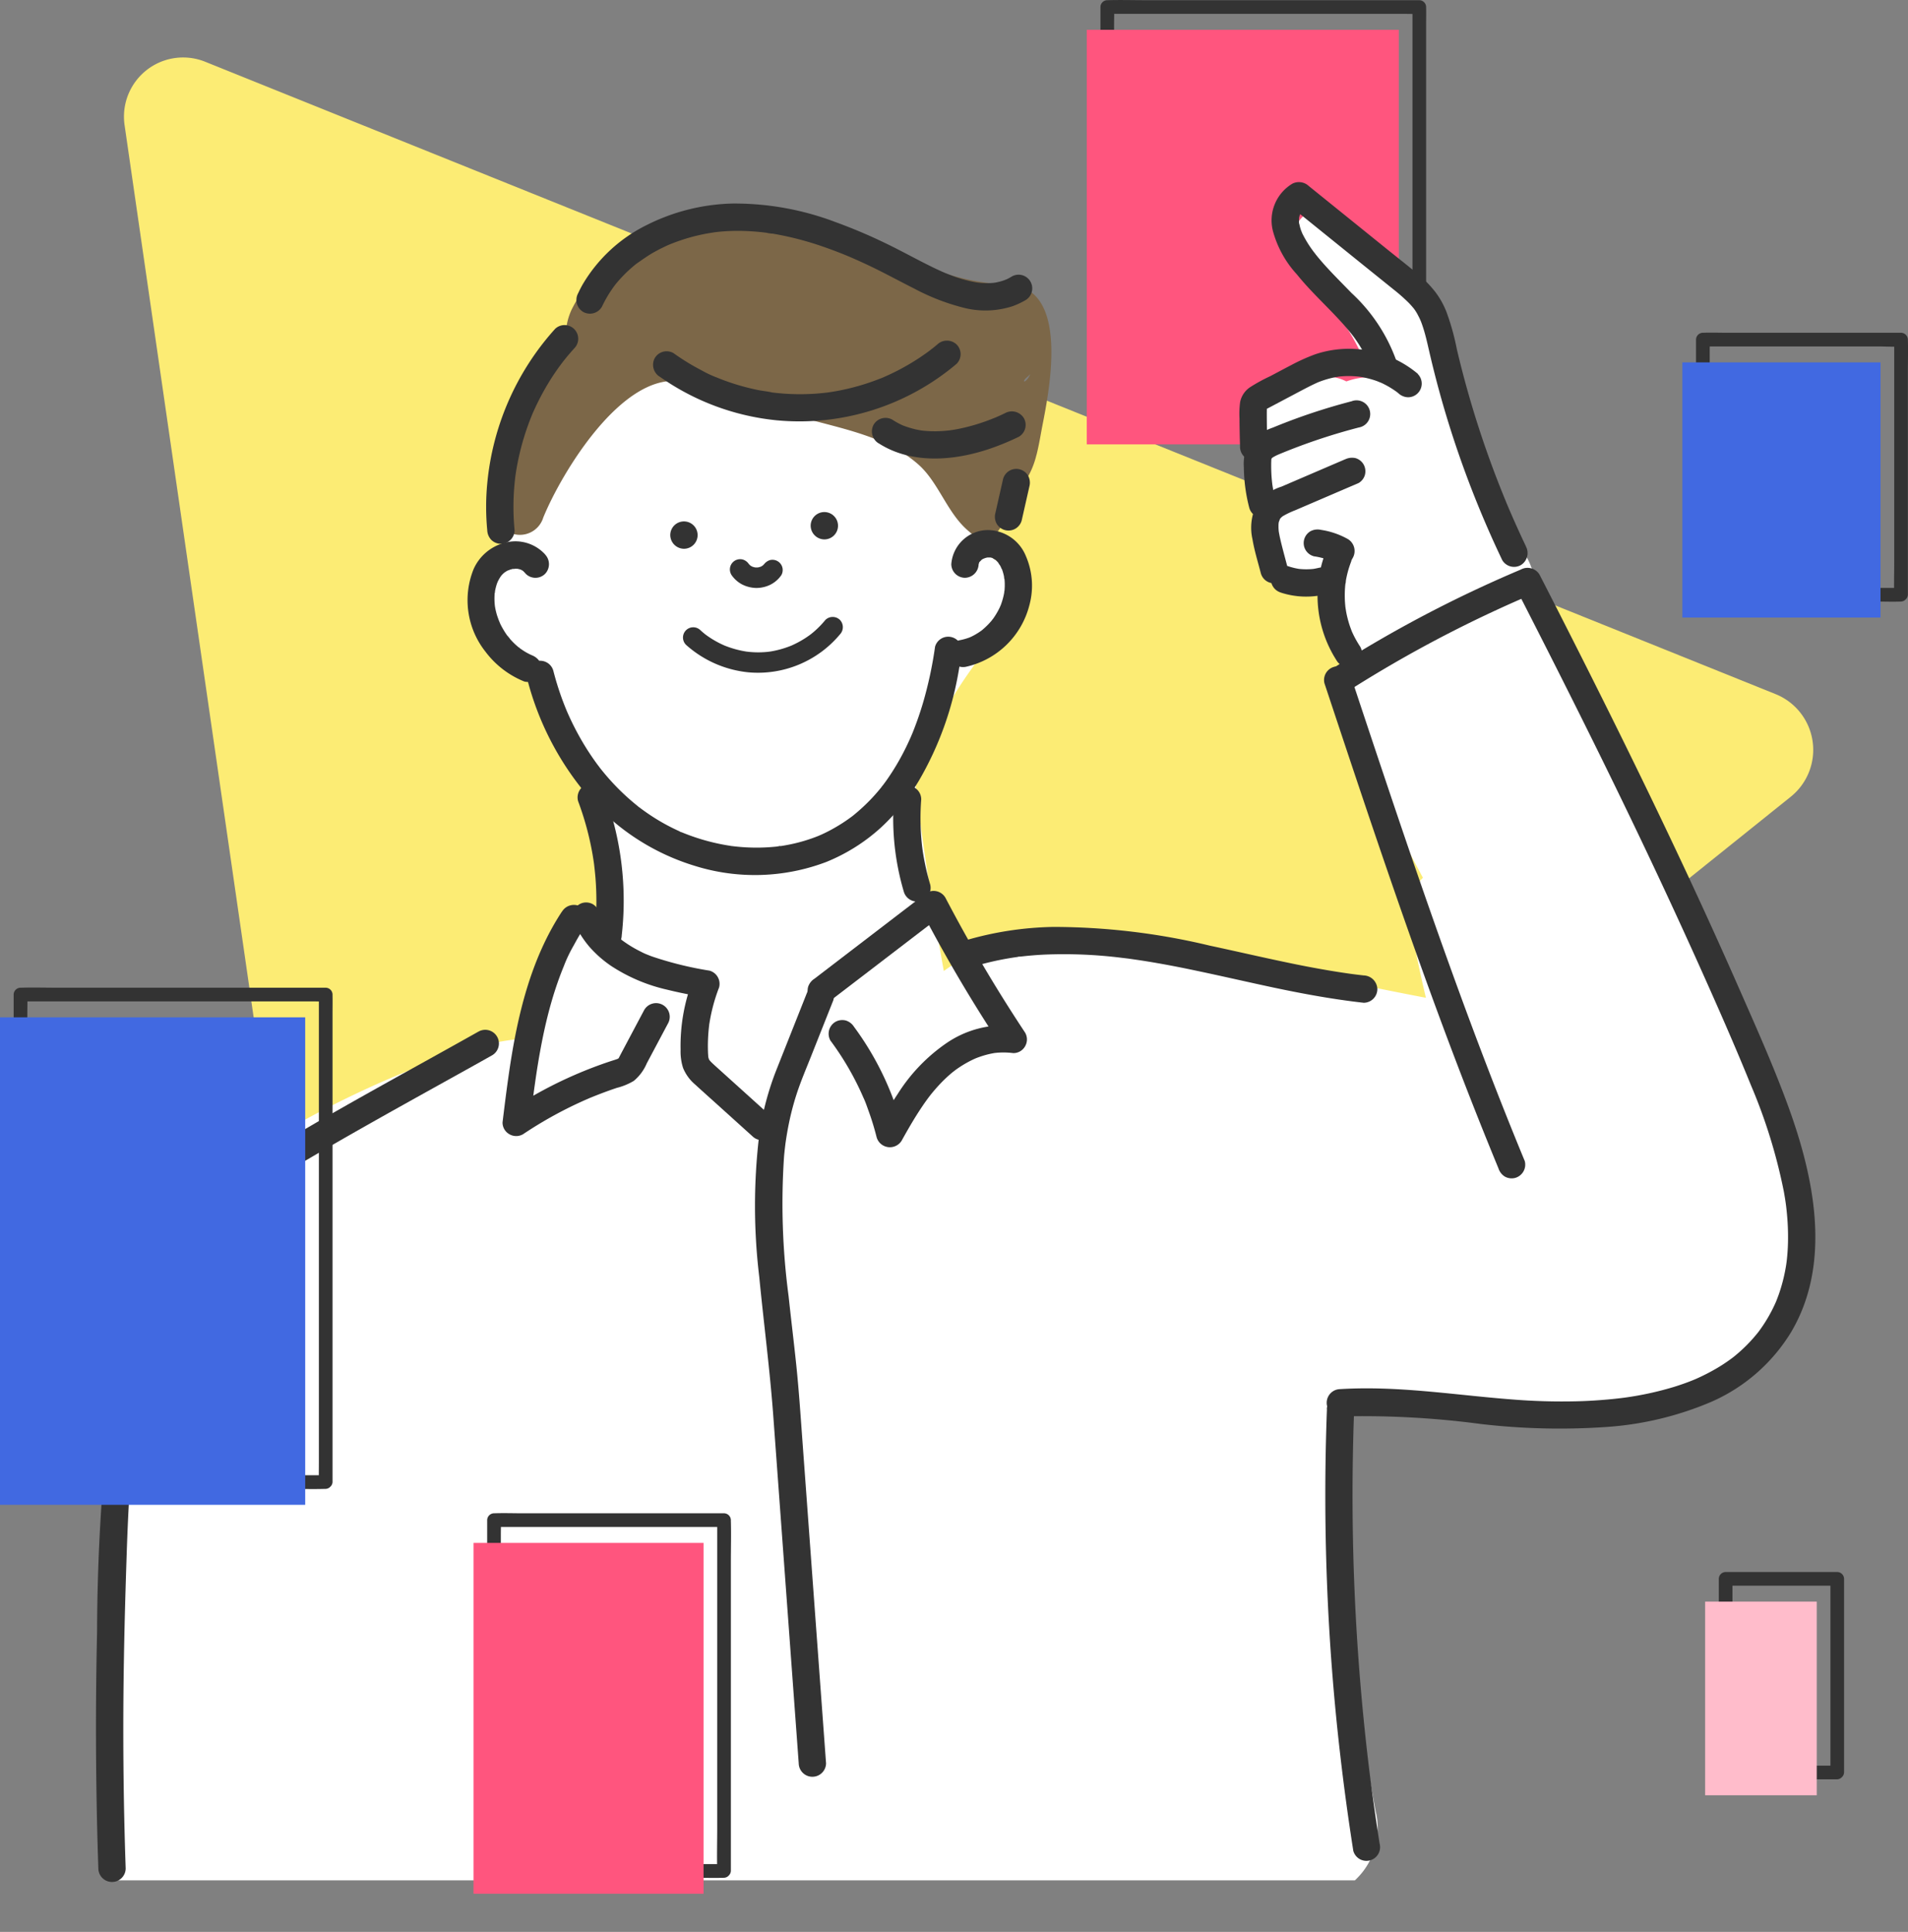 <svg xmlns="http://www.w3.org/2000/svg" xmlns:xlink="http://www.w3.org/1999/xlink" width="200" height="202.469" viewBox="0 0 200 202.469"><rect x="0" y="0" width="200" height="202.469" fill="#808080" stroke="none"/><defs><style>.a{fill:#fcec74;}.b{fill:none;}.c{clip-path:url(#a);}.d{clip-path:url(#b);}.e{fill:#333;}.f{fill:#ff557e;}.g{fill:#fff;}.h{fill:#7c6748;}.i{fill:#4169e1;}.j{fill:#ffbccb;}</style><clipPath id="a"><rect class="a" width="177.062" height="190.367"/></clipPath><clipPath id="b"><rect class="b" width="200" height="202.469"/></clipPath></defs><g transform="translate(-1450 -1234)"><g transform="translate(1463 1240)"><g class="c"><path class="a" d="M.068,7.178,25.8,185.01a6.153,6.153,0,0,0,9.937,4L174.719,77.494a6.3,6.3,0,0,0-1.553-10.729L8.452.45A6.2,6.2,0,0,0,.068,7.178" transform="translate(0 0)"/></g></g><g transform="translate(1441.347 1234)"><g class="d" transform="translate(8.653)"><path class="e" d="M327.306,43.469H295.932c-.423,0-.855-.027-1.277,0-.019,0-.038,0-.057,0l.716.716V2.5c0-.561.027-1.13,0-1.691,0-.024,0-.048,0-.072l-.716.716h31.374c.423,0,.855.027,1.277,0,.019,0,.038,0,.057,0L326.59.733V42.422c0,.563-.014,1.128,0,1.691,0,.025,0,.049,0,.073a.717.717,0,0,0,1.432,0V2.5c0-.563.014-1.128,0-1.691,0-.024,0-.048,0-.072a.727.727,0,0,0-.716-.717h-28.69c-1.318,0-2.643-.04-3.961,0H294.6a.727.727,0,0,0-.716.717V42.422c0,.563-.013,1.128,0,1.691,0,.025,0,.049,0,.073a.726.726,0,0,0,.716.716h28.69c1.318,0,2.644.04,3.961,0h.057a.717.717,0,0,0,0-1.432" transform="translate(-178.533 0)"/><rect class="f" width="32.709" height="43.452" transform="translate(113.916 3.121)"/><path class="g" d="M223.06,153.648a27.348,27.348,0,0,0-.774-9.371,51.354,51.354,0,0,0-6.218-13.576,4.769,4.769,0,0,0-1.21-1.332q-.762-1.618-1.59-3.2a4.041,4.041,0,0,0-1.039-1.249q-3.608-7.7-7.035-15.485-1.122-2.55-2.224-5.11-.551-1.279-1.1-2.562l-.545-1.282-.128-.3-.113-.27q-2.249-5.353-4.415-10.739a5.558,5.558,0,0,0-3.688-3.446q-.677-2.425-1.335-4.857a4.658,4.658,0,0,0-1.237-2.079l-.62-1.932a24.792,24.792,0,0,0,.116-4.5c-.042-.085-.083-.172-.119-.26l-4.905-11.774a1.828,1.828,0,0,1-.108-.375,3.508,3.508,0,0,1-1.476-.7c-3.133-2.5-6.354-4.885-9.38-7.514a4.472,4.472,0,0,0-1.933,1.812c-1.329,2.515-.422,4.917,1.713,6.533-1-.755.259.236.436.393q.541.479,1.048.993t.981,1.06c.14.162.277.327.413.493.475.676.936,1.354,1.35,2.069q.362.626.685,1.274c.11.22.871,1.636.263.507a11.553,11.553,0,0,1,.855,2.49,7.555,7.555,0,0,0-2.4.448,4.525,4.525,0,0,0-4.257.064c-.117-.015-.233-.034-.35-.046a1.936,1.936,0,0,0-.2.006,10.444,10.444,0,0,0-1.4.2,4.646,4.646,0,0,0-.632.262c-.212.088-.422.177-.632.267a2.045,2.045,0,0,0-.542.405,3.607,3.607,0,0,0-1.23,1.34l-.481,1.141a1.083,1.083,0,0,0-.039.16q-.086.635-.171,1.269a1.244,1.244,0,0,0-.016.164,8.858,8.858,0,0,0,.177,1.434,5.611,5.611,0,0,0,1.354,2.591c-.658,3.815-.634,7.729,1.044,11.184a2.919,2.919,0,0,1,.973.064,7.838,7.838,0,0,1,4.763,3.437A35.5,35.5,0,0,1,177.8,98.1a2.8,2.8,0,0,1-.985,3.756,2.448,2.448,0,0,1-.4.185,149.977,149.977,0,0,0,8.937,19.782,5.1,5.1,0,0,0-1.324,4.7q.709,3.969,1.637,7.882-6.026-1.148-12.017-2.472c-4.2-.932-8.381-1.966-12.565-2.981-4.278-1.037-8.746-1.972-13.171-1.74a22.987,22.987,0,0,0-12.782,4.387q-.8-4.456-1.5-8.929-.286-1.854-.554-3.71-.134-.928-.263-1.857-.075-.539-.148-1.078c-.008-.063-.018-.134-.028-.208q-.284-2.166-.543-4.334.187-.366.352-.743c.5-1.15.925-2.32,1.372-3.49.049-.13.1-.259.152-.387l.087-.2c.243-.5.476-1.007.734-1.5a44.973,44.973,0,0,1,3.078-4.992c.563-.805,1.145-1.6,1.737-2.382l0,0a4.442,4.442,0,0,0,.508-.333,5.107,5.107,0,0,0,1.751-2.73,4.516,4.516,0,0,0,.294-4.18,4.935,4.935,0,0,0-2.4-2.506,9.045,9.045,0,0,0-.057-1.747,31.9,31.9,0,0,0,1.14-7.113c.1-3.9-1.383-7.574-2.962-11.06a43.579,43.579,0,0,0-2.261-4.32,72.051,72.051,0,0,0-12.063-6.857,1.179,1.179,0,0,1-.346-.224c-.08,0-.159,0-.239-.009-.24-.014-.477-.039-.716-.057a1.757,1.757,0,0,0-.377-.018c-.345-.067-.708-.179-1-.241-1.345-.291-2.674-.648-4.023-.921a19.461,19.461,0,0,0-9.145-.1,11.872,11.872,0,0,0-6.387,4.666,9.737,9.737,0,0,0-.645,1.02c-3.286.88-6.307,3.88-8.174,6.4A21.991,21.991,0,0,0,88.533,79.4a28.082,28.082,0,0,0,1.2,9.261,6.116,6.116,0,0,0-2.018,3.229c-1.008,4.248,1.654,7.852,5.57,9.207.406.141.822.253,1.24.354a16.761,16.761,0,0,0,1.132,7.429,18.237,18.237,0,0,0,3.176,5.236c.294.341.606.664.927.978a84.441,84.441,0,0,0,1.383,8.347q-.059.742-.113,1.484a4.739,4.739,0,0,0-1.638-.058,4.885,4.885,0,0,0-3.969,3.42,49.113,49.113,0,0,0-2.589,10.392c-3.559-.175-7.314,1-10.573,2.118a102.5,102.5,0,0,0-18.151,8.732,3.518,3.518,0,0,1-.921,1.676,61.765,61.765,0,0,0-5.458,6.266,57.132,57.132,0,0,0-4.268,6.751q-.9,1.676-1.691,3.409c-.124.273-.244.548-.367.822-.016.035-.078.181-.116.269q-.315.761-.607,1.531a63.021,63.021,0,0,0-1.964,6.115,2.887,2.887,0,0,1,.046.67c-.636,11.993-1.711,24.216-1.685,36.32q.294,2.991.654,5.971a2.688,2.688,0,0,1-.466,1.837q.137,2.874.389,5.732H178.224a7.928,7.928,0,0,0,.86-.945,7.45,7.45,0,0,0,1.3-6.348q-1.138-6.143-1.991-12.331a269.841,269.841,0,0,1-2.174-28.65c0-.127-.01-.253-.019-.379q.092-1.333.192-2.664l9.262,1.1c4.727.562,9.482,1.315,14.244,1.452,8.673.25,19.006-2.66,22.879-11.274,1.85-4.116,2.259-9.1.28-13.217" transform="translate(-36.199 -29.833)"/><path class="g" d="M236.7,61.935q-.528-.328-1.064-.643l-.017,0h0c-.03.02-.058.043-.088.063q.59.285,1.172.584" transform="translate(-144.879 -35.346)"/><path class="h" d="M200.885,78.377c.266-1.037.435-2.132.618-3.069.759-3.886,2.875-14.577-3.616-14.764a25.152,25.152,0,0,1-8.971-2.093c-1.052-.3-2.09-.656-3.106-1.033a1.19,1.19,0,0,1-.764-.83q-.389-.21-.773-.425c-.172.092-.345.181-.519.267a22.35,22.35,0,0,0-10.8-3.191,39.328,39.328,0,0,0-5.929.574,18.79,18.79,0,0,0-4.309,1.049,3.991,3.991,0,0,0-1.423.266,16.088,16.088,0,0,0-9.13,8.012A6.458,6.458,0,0,0,151.643,67c-.374.459-.72.933-1.043,1.42a33.239,33.239,0,0,0-6.236,15.162l-.013.031h.008c-.033.222-.068.443-.1.665a2.475,2.475,0,0,0,2.174,2.462,2.558,2.558,0,0,0,2.75-1.794c1.894-4.642,8.238-15.223,14.451-14.261,4.435.687,8.423,2.577,12.7,3.783,4.145,1.168,8.849,1.971,12.175,4.923,2.082,1.848,2.96,4.92,5.075,6.816,1.78,1.6,2.34,1.543,3.481-.142.484-.714.313-1.883.709-2.67.591-1.175,1.756-1.878,2.362-3a8.969,8.969,0,0,0,.745-2.024m-1.034-8.091c.13-.116.259-.237.386-.357-.452.989-.993.894-.386.357" transform="translate(-92.237 -30.704)"/><path class="e" d="M148.963,80.941a28.069,28.069,0,0,0-7.092,16.241,25.691,25.691,0,0,0,.006,4.824,1.546,1.546,0,0,0,.419,1.013,1.433,1.433,0,0,0,2.446-1.013,25.608,25.608,0,0,1-.057-4.2q.035-.506.09-1.011c.017-.16.037-.32.056-.48.041-.34-.051.336,0,0,.014-.1.027-.191.042-.287q.161-1.051.406-2.087a26.773,26.773,0,0,1,1.267-3.955l.039-.1c-.091.226.031-.071.042-.1q.1-.222.2-.442.23-.505.482-1,.47-.926,1.012-1.814.605-.989,1.3-1.921l.174-.232c.186-.248-.166.208.012-.016.121-.151.241-.3.363-.452.266-.323.542-.64.823-.95a1.432,1.432,0,0,0-2.026-2.026" transform="translate(-90.803 -46.444)"/><path class="e" d="M259.518,134.816c.009-.174.094-.234-.022.1.022-.063.028-.137.047-.2a1.182,1.182,0,0,0,.042-.13c-.047.309-.119.255-.035.1.031-.059.069-.114.1-.172.1-.18-.094.118-.105.128a3.247,3.247,0,0,0,.332-.333c-.008.009-.307.213-.127.1.058-.036.114-.076.173-.11.135-.079.46-.155.029-.036.122-.034.239-.085.363-.116.056-.014.113-.024.17-.037.242-.054-.41.031-.037.01.116-.006.23,0,.345,0,.272.008-.372-.078-.107-.015.045.011.09.018.135.029.067.017.132.04.2.059.257.074-.321-.169-.087-.038a3.313,3.313,0,0,0,.393.242l-.163-.126c.041.034.082.069.121.1s.079.072.116.11c.057.056.112.115.165.176l.052.061q.14.174-.075-.1a2.3,2.3,0,0,0,.222.342c.081.139.134.313.225.443-.2-.284-.07-.17-.02-.03.019.053.037.106.055.16q.079.243.134.494c.03.136.035.292.079.422-.118-.35-.023-.184-.01-.039.008.086.014.172.019.258a6.369,6.369,0,0,1-.022.942c-.013.132-.1.336.01-.037a1.486,1.486,0,0,0-.027.171q-.047.277-.116.549a7.457,7.457,0,0,1-.272.86c-.036.093-.174.346.014-.025-.026.05-.047.1-.07.156q-.126.272-.273.533a7.908,7.908,0,0,1-.457.72c-.048.068-.109.134-.152.205.2-.332.085-.111.012-.024q-.163.195-.338.379a8.223,8.223,0,0,1-.742.684c-.235.194.275-.194.025-.02-.08.056-.158.113-.239.168q-.224.15-.459.284-.217.123-.441.228c-.038.018-.293.121-.055.029s-.09.033-.135.05a6.389,6.389,0,0,1-1.031.28,1.44,1.44,0,0,0-1,1.762,1.471,1.471,0,0,0,1.763,1,8.852,8.852,0,0,0,6.6-6.466,7.784,7.784,0,0,0-.38-5.138,4.348,4.348,0,0,0-3.979-2.711,3.859,3.859,0,0,0-3.832,3.569,1.442,1.442,0,0,0,1.433,1.432,1.463,1.463,0,0,0,1.432-1.432" transform="translate(-156.934 -75.693)"/><path class="e" d="M145.259,135.439a4.217,4.217,0,0,0-4.2-1.237,4.905,4.905,0,0,0-3.3,2.77,8.683,8.683,0,0,0,1.235,8.646,9.553,9.553,0,0,0,4.066,3.131,1.437,1.437,0,0,0,1.1-.144,1.433,1.433,0,0,0,.514-1.96,1.679,1.679,0,0,0-.856-.658c.425.174-.032-.018-.13-.066q-.194-.095-.383-.2c-.252-.143-.49-.305-.728-.471-.1-.067-.1-.144.082.066a1.448,1.448,0,0,0-.17-.137q-.152-.126-.3-.259a8.112,8.112,0,0,1-.615-.628,1.929,1.929,0,0,0-.283-.339c.156.094.152.206.063.079-.043-.06-.087-.119-.13-.18a8.452,8.452,0,0,1-.491-.794c-.057-.1-.111-.21-.164-.317s-.221-.559-.076-.147c-.1-.282-.212-.558-.3-.847a7.7,7.7,0,0,1-.193-.834,1.447,1.447,0,0,0-.036-.224c.011.029.036.358.018.109-.012-.168-.028-.334-.034-.5a6.753,6.753,0,0,1,.027-.868,1.054,1.054,0,0,0,.02-.181c.035.3-.031.221,0,.067s.065-.324.108-.483c.039-.143.083-.286.133-.425.02-.055.047-.11.063-.165-.1.324-.084.188-.039.1.067-.13.13-.262.205-.388q.045-.076.093-.149c.025-.039.217-.355.092-.139s.022-.019.056-.058.075-.082.114-.121.1-.089.143-.135c.1-.1.216-.1-.077.051.1-.051.194-.135.293-.194.056-.033.113-.065.171-.094.119-.061.313-.07-.059.015.124-.028.244-.09.367-.124.074-.02.15-.038.226-.054.141-.028.317.024-.077,0,.125.006.255-.02.381-.019.063,0,.127.006.19.008.337.007-.307-.071-.045-.008.122.029.243.053.362.093.044.015.283.105.037.008s.011.013.063.041.105.066.16.1c.231.13-.243-.227-.049-.042a3.742,3.742,0,0,1,.321.334,1.437,1.437,0,0,0,2.026,0,1.473,1.473,0,0,0,0-2.026" transform="translate(-88.114 -77.329)"/><path class="e" d="M151.819,162.015a30.636,30.636,0,0,0,6.2,12.141,23.966,23.966,0,0,0,11.405,7.534,21.1,21.1,0,0,0,13.775-.418,19.239,19.239,0,0,0,5.734-3.616,22.28,22.28,0,0,0,3.953-4.881,34.166,34.166,0,0,0,4.231-11.82q.13-.737.235-1.478a1.575,1.575,0,0,0-.144-1.1,1.433,1.433,0,0,0-2.618.342,41.509,41.509,0,0,1-1.259,5.869q-.425,1.44-.973,2.84c-.043.108-.085.215-.129.323-.025.062-.187.46-.094.229s-.062.143-.082.187q-.087.2-.177.394-.313.686-.663,1.355a24.522,24.522,0,0,1-1.519,2.527q-.2.3-.419.588c-.067.091-.135.181-.2.271s-.171.166.069-.088c-.058.061-.105.134-.157.2q-.45.561-.938,1.09a19.9,19.9,0,0,1-2.141,1.983c-.155.124.292-.219.054-.041l-.136.1q-.137.1-.276.2-.314.225-.638.435-.618.4-1.269.75-.339.181-.686.347-.19.091-.384.177c-.056.025-.118.046-.172.075.124-.067.235-.1.04-.017q-.759.31-1.546.545-.763.229-1.545.387-.391.079-.785.142l-.186.028c-.14.021-.263-.034.055-.006a2.38,2.38,0,0,0-.42.05,19.984,19.984,0,0,1-3.254.083q-.4-.022-.8-.06c-.126-.012-.252-.025-.378-.039l-.236-.028c-.062-.008-.322,0-.092-.011.21-.012.025,0-.045-.008l-.188-.029q-.211-.033-.422-.07-.422-.074-.84-.166a21.949,21.949,0,0,1-3.141-.935q-.178-.067-.354-.138l-.22-.089c-.152-.062-.078.035.08.034a1.216,1.216,0,0,1-.347-.152c-.143-.065-.287-.131-.429-.2q-.724-.345-1.42-.745-.713-.41-1.392-.874-.329-.224-.65-.46l-.3-.224c-.107-.08-.141-.029.068.053a1.09,1.09,0,0,1-.22-.173A23.958,23.958,0,0,1,161.1,173.3q-.577-.6-1.113-1.239-.238-.284-.468-.574l-.114-.145c-.152-.193.037.044.054.07-.086-.127-.186-.246-.277-.37a27.466,27.466,0,0,1-1.738-2.673,29.287,29.287,0,0,1-1.426-2.849l-.073-.17c-.125-.289.1.237.019.044-.046-.114-.094-.227-.139-.342q-.154-.385-.3-.775-.279-.755-.518-1.524-.232-.744-.425-1.5a1.433,1.433,0,1,0-2.763.761" transform="translate(-96.576 -90.939)"/><path class="e" d="M188.79,131.977a1.433,1.433,0,1,0-1.432-1.432,1.449,1.449,0,0,0,1.432,1.432" transform="translate(-117.099 -74.464)"/><path class="e" d="M223.561,129.659a1.433,1.433,0,1,0-1.432-1.432,1.449,1.449,0,0,0,1.432,1.432" transform="translate(-137.153 -73.127)"/><path class="e" d="M202.25,140.075a3.114,3.114,0,0,0,1.129,1.027,3.431,3.431,0,0,0,1.48.374,3.371,3.371,0,0,0,1.468-.329,3.1,3.1,0,0,0,1.169-1.007,1.078,1.078,0,0,0,.108-.828,1.075,1.075,0,0,0-1.321-.75,1.265,1.265,0,0,0-.642.494l-.026.035.168-.217a2.122,2.122,0,0,1-.33.331l.218-.168a2.151,2.151,0,0,1-.465.272l.257-.108a2.333,2.333,0,0,1-.558.148l.286-.038a2.422,2.422,0,0,1-.578,0l.286.038a2.34,2.34,0,0,1-.558-.149l.257.108a2.191,2.191,0,0,1-.466-.27l.218.168a2.1,2.1,0,0,1-.358-.361l.168.218-.051-.071a1.155,1.155,0,0,0-.642-.494,1.075,1.075,0,0,0-1.213,1.578" transform="translate(-125.599 -79.855)"/><path class="e" d="M190.839,155.681a11.517,11.517,0,0,0,6.521,2.881,11.2,11.2,0,0,0,9.613-3.972,1.1,1.1,0,0,0,0-1.52,1.087,1.087,0,0,0-1.52,0,10.146,10.146,0,0,1-1.039,1.09q-.14.126-.284.247c-.037.031-.324.256-.151.125q-.319.241-.656.459a10.413,10.413,0,0,1-1.323.72c-.028.012-.209.094-.088.041s-.061.025-.089.036c-.117.047-.234.091-.353.133q-.376.135-.763.24-.341.093-.688.161-.185.037-.371.066l-.139.021c.252-.039-.058.005-.088.008a9.67,9.67,0,0,1-1.534.038q-.192-.01-.384-.028c-.069-.006-.417-.048-.193-.017-.255-.035-.508-.081-.759-.136a10.414,10.414,0,0,1-1.522-.458l-.135-.053c-.295-.117.19.09-.1-.042-.132-.061-.263-.121-.392-.185q-.389-.194-.759-.419t-.72-.483c-.023-.016-.183-.138-.083-.061s-.1-.08-.118-.1c-.124-.1-.245-.208-.365-.315a1.074,1.074,0,0,0-1.52,1.52" transform="translate(-118.93 -88.102)"/><path class="e" d="M164.417,195.839a31,31,0,0,1,1.506,5.5q.057.324.107.65c.017.109.033.217.049.326l.023.163c.03.208-.032-.263-.008-.054.055.473.109.945.148,1.42q.116,1.423.1,2.852a31.216,31.216,0,0,1-.208,3.231,1.428,1.428,0,0,0,.419,1.013,1.457,1.457,0,0,0,1.013.419A1.475,1.475,0,0,0,169,209.925a32.154,32.154,0,0,0-.825-11.709,31.083,31.083,0,0,0-.993-3.139,1.465,1.465,0,0,0-1.762-1,1.449,1.449,0,0,0-1,1.762" transform="translate(-103.828 -111.895)"/><path class="e" d="M223.532,232.259l11.772-9.015-1.96-.514q2.96,5.66,6.368,11.07.973,1.543,1.982,3.064l1.237-2.155a10.649,10.649,0,0,0-6.969,1.8,18.257,18.257,0,0,0-5.131,5.333c-.749,1.12-1.419,2.29-2.074,3.466l2.618.342a31.066,31.066,0,0,0-5.134-10.831,1.562,1.562,0,0,0-.856-.659,1.465,1.465,0,0,0-1.1.144,1.448,1.448,0,0,0-.514,1.96,29.986,29.986,0,0,1,2.988,4.952q.146.306.285.615.086.19.169.382c.026.06.182.384.019.042.208.436.365.908.529,1.362q.5,1.375.855,2.794a1.448,1.448,0,0,0,2.618.342c.554-1,1.12-1.986,1.734-2.946.3-.464.606-.921.931-1.367.081-.111.164-.221.246-.331.157-.21-.007.025-.036.044a.976.976,0,0,0,.127-.162q.272-.342.56-.672a16.14,16.14,0,0,1,1.181-1.22c.195-.18.394-.355.6-.522.044-.036.341-.257.167-.135s.012-.007.053-.037c.067-.05.134-.1.2-.146a11.907,11.907,0,0,1,1.4-.852q.176-.091.356-.175l.18-.083c.047-.021.249-.106.055-.026s.143-.055.2-.075q.23-.086.464-.162.42-.135.85-.231c.143-.031.287-.059.431-.084l.048-.008c.128-.019.128-.02,0,0s-.125.016,0,0l.1-.011a8.021,8.021,0,0,1,1.852.023,1.4,1.4,0,0,0,1.237-.709,1.424,1.424,0,0,0,0-1.446q-3.529-5.324-6.623-10.92-.882-1.6-1.728-3.215a1.436,1.436,0,0,0-1.96-.514l-11.772,9.014a1.578,1.578,0,0,0-.659.856,1.464,1.464,0,0,0,.145,1.1,1.447,1.447,0,0,0,1.96.514" transform="translate(-136.722 -127.206)"/><path class="e" d="M163.149,225.273a10.512,10.512,0,0,0,1.7,2.8,11.923,11.923,0,0,0,2.3,2.035,17.874,17.874,0,0,0,5.912,2.5c1.2.3,2.424.531,3.643.76l-1-1.762a19.215,19.215,0,0,0-1.272,7.283,5.679,5.679,0,0,0,.259,1.908,4.492,4.492,0,0,0,1.219,1.7c.932.852,1.874,1.691,2.811,2.537l3.232,2.917a1.432,1.432,0,0,0,2.026-2.026l-5.4-4.876c-.214-.193-.429-.385-.641-.579-.085-.078-.17-.157-.252-.238-.047-.047-.093-.094-.138-.142s-.181-.265-.077-.081c.123.218-.073-.176-.1-.183.089.025.079.266.03.066-.016-.065-.038-.128-.053-.194-.011-.049-.018-.1-.029-.148-.045-.195.019.28.013.08-.005-.155-.021-.31-.027-.465q-.03-.833.017-1.666.024-.416.066-.83c.014-.129.029-.258.044-.386.025-.212-.044,0-.007.05-.018-.025.028-.186.033-.22a18.222,18.222,0,0,1,1.009-3.747,1.438,1.438,0,0,0-1-1.762,36.645,36.645,0,0,1-6.041-1.49c-.119-.044-.238-.09-.356-.137l-.2-.081c-.152-.06.082.036.091.039a6.5,6.5,0,0,1-.689-.317,13.088,13.088,0,0,1-1.171-.653q-.274-.172-.54-.359-.114-.079-.225-.162a.894.894,0,0,1-.148-.111c.008.034.237.189.072.053a11.5,11.5,0,0,1-.984-.9q-.253-.264-.486-.547c-.028-.034-.055-.075-.086-.106.243.243.091.12.03.037s-.142-.2-.21-.3c-.135-.2-.263-.409-.38-.622q-.088-.16-.169-.324c-.049-.1-.224-.5-.063-.117a1.582,1.582,0,0,0-.658-.856,1.462,1.462,0,0,0-1.1-.144,1.446,1.446,0,0,0-1,1.762" transform="translate(-103.092 -128.877)"/><path class="e" d="M213.78,244.429l-3.166,7.98a30.275,30.275,0,0,0-1.831,6.881,62.314,62.314,0,0,0,0,14.906c.473,4.88,1.115,9.735,1.474,14.626q.628,8.57,1.255,17.14.625,8.53,1.25,17.06.079,1.081.158,2.163a1.433,1.433,0,0,0,2.865,0q-.625-8.53-1.25-17.06l-1.249-17.06c-.188-2.567-.361-5.135-.63-7.7-.251-2.392-.545-4.779-.8-7.17a73.53,73.53,0,0,1-.472-14.662q.041-.436.091-.87.027-.233.057-.466c0-.016.033-.236.01-.075s.017-.114.021-.141q.13-.889.306-1.77a28.318,28.318,0,0,1,.894-3.376c.417-1.247.935-2.461,1.42-3.682l1.568-3.953.8-2.014a1.438,1.438,0,0,0-1-1.762,1.475,1.475,0,0,0-1.762,1" transform="translate(-129.196 -140.369)"/><path class="e" d="M152.044,224.756c-3.3,5.014-4.683,10.971-5.54,16.834-.255,1.75-.474,3.505-.687,5.262a1.4,1.4,0,0,0,.709,1.237,1.421,1.421,0,0,0,1.446,0,42.644,42.644,0,0,1,6.568-3.61l.394-.171c.252-.108-.023,0-.046.019a.949.949,0,0,1,.2-.082q.446-.184.9-.358.9-.348,1.815-.654a6.455,6.455,0,0,0,1.775-.732,4.839,4.839,0,0,0,1.355-1.831l2.2-4.138a1.433,1.433,0,1,0-2.474-1.446l-1.891,3.562-.473.891c-.068.128-.135.256-.2.384-.03.054-.06.108-.091.161-.124.2-.057.027.041-.026a1.657,1.657,0,0,1-.126.134c-.044-.047.27-.158.07-.058l-.08.046c-.111.054-.11.056,0,.008l.086-.035c-.044.018-.087.034-.131.05-.27.1-.547.179-.819.27a44.575,44.575,0,0,0-6.976,3.014q-1.818.978-3.533,2.13l2.155,1.237q.133-1.091.27-2.182.068-.535.139-1.069c.035-.261-.006.037-.01.075.012-.1.028-.2.042-.306q.042-.306.086-.611c.2-1.425.431-2.846.707-4.258.281-1.436.611-2.863,1.016-4.269q.294-1.022.644-2.027.166-.477.347-.949.09-.236.184-.47.056-.14.114-.28c.034-.084.13-.384.011-.03a14.848,14.848,0,0,1,1.043-2.183q.572-1.074,1.242-2.091a1.443,1.443,0,0,0-.514-1.96,1.466,1.466,0,0,0-1.96.514" transform="translate(-93.139 -129.223)"/><path class="e" d="M259.867,233.669a30.289,30.289,0,0,1,3.869-.9q.244-.04.49-.077l.273-.039c.218-.032-.025-.036-.053.007.031-.046.379-.047.438-.054.182-.022.366-.041.548-.06q.988-.1,1.981-.146a48.964,48.964,0,0,1,8.042.339c.314.037.628.072.94.118-.382-.057.137.019.227.032l.552.08q.99.148,1.977.321c1.353.236,2.7.5,4.044.785,2.726.571,5.438,1.2,8.163,1.781,3.128.662,6.274,1.238,9.453,1.594a1.436,1.436,0,0,0,1.433-1.432,1.475,1.475,0,0,0-1.433-1.433q-.515-.057-1.029-.123l-.228-.03c-.272-.035-.009,0,.039.005-.19-.023-.38-.052-.57-.08q-1.053-.152-2.1-.333c-1.38-.237-2.754-.5-4.125-.79-2.708-.563-5.4-1.191-8.106-1.768a70.522,70.522,0,0,0-16.392-1.964,34.716,34.716,0,0,0-9.191,1.4,1.433,1.433,0,1,0,.761,2.763" transform="translate(-157.868 -132.357)"/><path class="e" d="M352.115,153.542a132.181,132.181,0,0,1,15.064-8.267q2.226-1.039,4.49-1.994l-1.96-.514c4.428,8.639,8.789,17.314,12.973,26.075q3.137,6.569,6.128,13.207c1.914,4.258,3.811,8.55,5.534,12.795a56.63,56.63,0,0,1,3.448,11.131q.123.673.218,1.351c-.039-.272,0,.025.011.092q.021.169.04.338.046.4.08.81a25.208,25.208,0,0,1,.086,2.884q-.02.7-.086,1.391-.031.329-.073.656c.042-.328-.017.106-.022.142q-.031.195-.065.39a17.469,17.469,0,0,1-.713,2.738c-.08.229-.169.455-.257.682-.016.042-.106.253-.009.027-.053.122-.107.245-.163.366q-.311.674-.684,1.317-.347.6-.744,1.162-.182.26-.375.513c.191-.248-.067.078-.088.1q-.119.145-.241.288a16.04,16.04,0,0,1-1.929,1.9q-.117.1-.236.193c-.056.045-.274.21-.046.038-.162.122-.325.242-.49.359q-.545.386-1.119.73a21.507,21.507,0,0,1-2.385,1.224c-.25.111-.047.021,0,0l-.341.139q-.286.114-.574.22-.638.235-1.287.436a33.444,33.444,0,0,1-5.234,1.138c-.414.058.3-.036-.114.014l-.248.031q-.34.041-.681.077-.709.074-1.421.127-1.281.1-2.564.129a65.112,65.112,0,0,1-6.807-.2c-4.807-.371-9.592-1.083-14.419-1.153-1.181-.017-2.361.006-3.54.077a1.433,1.433,0,0,0,0,2.865,93.589,93.589,0,0,1,14.772.791,71.433,71.433,0,0,0,13.052.318,33.851,33.851,0,0,0,11.074-2.633,18.451,18.451,0,0,0,8.389-7.318c4.274-7.218,2.43-16.131-.264-23.554-1.544-4.254-3.406-8.4-5.226-12.542q-3-6.819-6.175-13.557c-4.193-8.913-8.583-17.731-13.057-26.506q-.827-1.622-1.658-3.241a1.471,1.471,0,0,0-1.96-.514,132.174,132.174,0,0,0-15.362,7.7q-2.12,1.241-4.192,2.562a1.433,1.433,0,1,0,1.446,2.474" transform="translate(-210.81 -81.116)"/><path class="e" d="M349.309,166.767c2.212,6.664,4.425,13.329,6.71,19.968s4.642,13.252,7.143,19.811q2.114,5.544,4.377,11.03a1.58,1.58,0,0,0,.658.856,1.465,1.465,0,0,0,1.1.144,1.447,1.447,0,0,0,1-1.762c-2.683-6.487-5.186-13.046-7.574-19.647s-4.666-13.245-6.9-19.9q-1.89-5.626-3.754-11.262a1.433,1.433,0,0,0-2.763.761" transform="translate(-210.468 -95.129)"/><path class="e" d="M362.982,83.252q-.963-2.022-1.841-4.083c-.029-.069-.059-.138-.087-.206.123.3.024.055-.008-.019q-.1-.232-.193-.465-.224-.543-.442-1.089-.405-1.014-.789-2.036-1.554-4.141-2.755-8.4-.606-2.155-1.12-4.336a25.528,25.528,0,0,0-1.088-3.916,8.764,8.764,0,0,0-1.115-2.026,11.328,11.328,0,0,0-1.6-1.7c-1.126-.975-2.312-1.885-3.471-2.821l-8.259-6.667a1.508,1.508,0,0,0-1.736-.224,4.484,4.484,0,0,0-2.018,4.932,10.944,10.944,0,0,0,2.509,4.554c1.785,2.222,3.994,4.06,5.766,6.292.055.07.233.319-.015-.021.05.069.1.135.154.2q.177.237.344.482c.222.324.432.656.625,1s.329.717.524,1.053c-.2-.343-.057-.136-.015-.03s.081.211.119.318c.067.188.127.379.183.571a1.433,1.433,0,1,0,2.763-.761,17.82,17.82,0,0,0-4.727-7.158c-.954-.988-1.934-1.952-2.849-2.977q-.319-.358-.626-.726c-.111-.134-.219-.27-.328-.405-.15-.186.051.063.064.085-.06-.1-.141-.185-.208-.276a12.137,12.137,0,0,1-1.183-1.9l-.045-.094q-.1-.216.02.059a2.089,2.089,0,0,0-.11-.288,5.029,5.029,0,0,1-.192-.689l-.019-.1q-.039-.24.008.078c-.049-.058-.021-.313-.021-.391,0-.056,0-.112,0-.168s.008-.112.014-.168c-.036.24-.04.284-.015.129.019-.083.034-.166.055-.248a1.394,1.394,0,0,0,.1-.322l-.08.186c.023-.051.047-.1.072-.152q.057-.112.124-.218l.045-.07q.13-.183-.076.09c.08-.048.154-.175.224-.241l.061-.055q.172-.143-.1.072c.068,0,.22-.135.286-.168l-1.736-.224,7.33,5.918q1.8,1.451,3.6,2.9a18.449,18.449,0,0,1,1.566,1.377q.164.166.319.341c.057.064.112.132.169.2.168.192,0-.016-.03-.047a4.722,4.722,0,0,1,.58.91c.072.135.14.273.2.411.009.02.137.33.051.11s.035.094.042.113c.122.321.229.647.325.976.194.662.345,1.336.5,2.009q.487,2.124,1.061,4.227,1.159,4.24,2.672,8.372,1.748,4.774,3.941,9.371a1.44,1.44,0,0,0,1.96.514,1.47,1.47,0,0,0,.514-1.96" transform="translate(-203.034 -26)"/><path class="e" d="M347.024,88.979a11.236,11.236,0,0,0-8.461-2.558,10.864,10.864,0,0,0-2.306.51,19.607,19.607,0,0,0-2.473,1.109c-.749.389-1.492.788-2.238,1.183a17.659,17.659,0,0,0-2.1,1.147,2.452,2.452,0,0,0-1.054,1.555,9.269,9.269,0,0,0-.069,1.724q.009,1.472.06,2.943a1.433,1.433,0,1,0,2.865,0q-.043-1.236-.057-2.472-.006-.53-.006-1.06c0-.184.01-.37,0-.554-.01-.315-.11.276,0-.014l-.071.16q.121-.192-.07.083c.182-.218-.211.121-.053.032.064-.036.125-.079.189-.115.152-.086.309-.165.463-.247l1.029-.544q1.076-.569,2.151-1.139c.3-.157.593-.312.893-.461.166-.083.334-.164.5-.243.1-.047.2-.091.3-.138.276-.126-.241.089.068-.028a10.532,10.532,0,0,1,1.884-.546,1,1,0,0,0,.274-.044c-.017.013-.364.041-.105.014.154-.016.307-.032.461-.043a9.609,9.609,0,0,1,1.018-.017c.278.01.554.036.832.064.33.035-.341-.056-.014,0l.183.03c.182.033.364.07.545.112a10.064,10.064,0,0,1,.979.283c.175.061.345.139.52.2-.345-.113-.137-.058-.044-.016s.2.09.293.138a9.5,9.5,0,0,1,.888.5q.235.149.46.311a1.4,1.4,0,0,1,.149.11q-.251-.2-.07-.053l.143.117a1.54,1.54,0,0,0,1.013.42,1.433,1.433,0,0,0,1.013-2.446" transform="translate(-198.398 -49.797)"/><path class="e" d="M340.7,99.3a63.224,63.224,0,0,0-6.589,2.1q-.821.312-1.634.648a8.718,8.718,0,0,0-1.555.726,3.278,3.278,0,0,0-1.316,1.619,5.282,5.282,0,0,0-.194,1.854,17.553,17.553,0,0,0,.563,4.2,1.433,1.433,0,1,0,2.763-.761c-.133-.514-.243-1.034-.325-1.558-.011-.073-.027-.151-.033-.225,0,.011.032.267.014.1-.014-.132-.031-.264-.044-.4q-.039-.4-.057-.794t-.017-.8c0-.131,0-.262.007-.392,0-.051,0-.1.006-.154s.008-.348.006-.116c0,.193-.013.038.011-.01l.014-.049q.047-.153-.056.1a.924.924,0,0,0,.129-.216c-.017.041-.228.243-.062.1a1.16,1.16,0,0,0,.092-.085c.1-.1-.121.091-.125.093a1.489,1.489,0,0,0,.179-.117,4.58,4.58,0,0,1,.5-.257l.158-.069s-.273.114-.106.045l.419-.173q.735-.3,1.477-.582,1.511-.574,3.05-1.069,1.728-.556,3.485-1.011A1.433,1.433,0,1,0,340.7,99.3" transform="translate(-199.029 -57.244)"/><path class="e" d="M341.06,113.505l-6.661,2.861a4.841,4.841,0,0,0-2.676,2.056,5.46,5.46,0,0,0-.345,3.446c.2,1.2.57,2.381.874,3.558a1.433,1.433,0,1,0,2.763-.761c-.259-1.005-.547-2.008-.77-3.022-.045-.208-.08-.416-.118-.625-.029-.16.02.164.02.156,0-.044-.011-.091-.015-.135-.012-.119-.02-.238-.025-.357,0-.1,0-.206,0-.309,0-.071.039-.4,0-.154s.017-.077.033-.144c.02-.085.109-.241.1-.32,0,.005-.135.274-.062.151.028-.048.05-.1.078-.148s.193-.283.055-.1.093-.083.136-.127c.112-.116.1,0-.063.04.048-.011.119-.083.162-.11a8.929,8.929,0,0,1,1.3-.622l3.112-1.336,3.549-1.524a1.433,1.433,0,0,0,.659-.856,1.464,1.464,0,0,0-.145-1.1,1.444,1.444,0,0,0-.856-.658,1.676,1.676,0,0,0-1.1.144" transform="translate(-200.092 -65.357)"/><path class="e" d="M337.14,142.885a8.612,8.612,0,0,0,4.72.172,1.446,1.446,0,0,0,1-1.762,1.462,1.462,0,0,0-1.762-1c-.233.056-.467.1-.7.135l.381-.051a7.33,7.33,0,0,1-1.93,0l.381.052a7.333,7.333,0,0,1-1.324-.311,1.443,1.443,0,0,0-1.762,1,1.465,1.465,0,0,0,1,1.762" transform="translate(-202.884 -80.78)"/><path class="e" d="M345.282,133.923a7.21,7.21,0,0,1,1.231.277q.15.048.3.1l.1.038q.221.09-.051-.022a2.275,2.275,0,0,1,.565.283q-.257-.98-.514-1.96a12.56,12.56,0,0,0,.756,12.174,1.433,1.433,0,1,0,2.474-1.446,10.665,10.665,0,0,1-.7-1.228q-.062-.128-.12-.257-.039-.086-.076-.173.124.3.036.081c-.077-.206-.157-.411-.226-.62a11.083,11.083,0,0,1-.338-1.277c-.044-.216-.07-.436-.113-.652.086.438,0,.011-.005-.088s-.02-.22-.028-.33a11.281,11.281,0,0,1-.014-1.369q.017-.33.053-.659c.007-.063.014-.125.022-.187-.008.065-.017.129-.026.194.043-.035.049-.312.061-.372a10.857,10.857,0,0,1,.313-1.283q.1-.315.216-.624c.022-.059.045-.118.069-.176q.089-.216-.035.081c-.018-.058.13-.287.157-.344a1.462,1.462,0,0,0-.514-1.96,8.238,8.238,0,0,0-2.826-.967,1.58,1.58,0,0,0-1.1.144,1.433,1.433,0,0,0,.342,2.618" transform="translate(-207.584 -75.625)"/><path class="e" d="M85.193,255.223c-6.3,3.546-12.668,6.976-18.9,10.649a73.963,73.963,0,0,0-7.306,4.678,27.745,27.745,0,0,0-6.458,6.709c-3.726,5.619-5.237,12.418-6.078,19.011a210.131,210.131,0,0,0-1.2,21.842Q45,329.152,45.3,340.2q.038,1.366.085,2.73a1.433,1.433,0,0,0,2.865,0q-.375-10.935-.186-21.881c.059-3.618.163-7.237.283-10.853.119-3.583.282-7.165.619-10.734a68.764,68.764,0,0,1,1.551-9.816,44.382,44.382,0,0,1,1.4-4.7q.193-.535.4-1.064c.188-.472.237-.587.411-.979q.473-1.062,1.022-2.086c.376-.7.779-1.383,1.215-2.046q.3-.457.624-.9c.057-.078.114-.154.171-.232.017-.024.163-.215.037-.052.13-.169.265-.334.4-.5a25.4,25.4,0,0,1,3.053-3.094q.385-.331.782-.649l.212-.168c.026-.021.248-.193.121-.1s.1-.073.123-.094l.27-.2q.865-.643,1.763-1.238c1.175-.784,2.383-1.518,3.6-2.239,5.982-3.552,12.076-6.9,18.152-10.281q1.186-.661,2.369-1.326a1.433,1.433,0,1,0-1.446-2.474" transform="translate(-35.076 -147.088)"/><path class="e" d="M349.755,346.984q-.34,9.01,0,18.029t1.368,17.977q.589,5.151,1.395,10.276a1.434,1.434,0,0,0,.658.856,1.433,1.433,0,0,0,2.1-1.618q-.346-2.205-.652-4.416-.04-.291-.08-.582c-.037-.273,0-.018,0,.031-.013-.1-.026-.194-.039-.291q-.077-.583-.152-1.165-.141-1.107-.273-2.215-.527-4.463-.885-8.943-.712-8.9-.754-17.838-.023-5.051.168-10.1a1.444,1.444,0,0,0-1.433-1.432,1.462,1.462,0,0,0-1.432,1.432" transform="translate(-210.663 -199.292)"/><path class="e" d="M242.643,195.971a27.041,27.041,0,0,0,1.037,9.672,1.433,1.433,0,0,0,2.763-.761c-.219-.742-.408-1.493-.56-2.251q-.112-.556-.2-1.115c-.014-.093-.028-.186-.042-.28-.058-.381.037.315-.01-.068-.023-.188-.045-.375-.064-.563a25.8,25.8,0,0,1-.06-4.635,1.439,1.439,0,0,0-1.433-1.432,1.468,1.468,0,0,0-1.432,1.432" transform="translate(-148.942 -112.197)"/><path class="e" d="M166.8,61.247a12.845,12.845,0,0,1,1.072-1.872q.143-.208.295-.409c.025-.033.052-.066.076-.1.007-.01-.194.244-.1.124.062-.076.122-.153.185-.228q.334-.4.7-.781t.756-.728q.188-.168.382-.33.113-.095.228-.187l.1-.079c.149-.119-.044.036-.09.069.583-.4,1.15-.816,1.768-1.171q.464-.266.943-.5.25-.123.5-.239l.235-.106.119-.051c.17-.076-.277.113-.1.044a21.049,21.049,0,0,1,2.038-.712,19.941,19.941,0,0,1,2.154-.491c.171-.029.342-.055.513-.08.265-.04-.3.037-.038,0l.3-.036q.536-.06,1.075-.09a21.432,21.432,0,0,1,2.435.008q.667.037,1.332.112l.318.037.159.02c.167.02-.112-.014-.116-.016a3.482,3.482,0,0,0,.686.1,32.67,32.67,0,0,1,5.232,1.348c.868.3,1.725.624,2.573.975.048.02.353.147.178.074s.13.056.177.077q.323.139.645.282.643.287,1.28.589c1.611.763,3.17,1.624,4.763,2.422a22.9,22.9,0,0,0,5.043,1.967,9.187,9.187,0,0,0,5.284-.144,8.319,8.319,0,0,0,1.334-.631,1.433,1.433,0,0,0-1.446-2.474c-.167.1-.337.2-.512.28-.043.021-.088.039-.13.061-.14.072.123-.05.124-.05-.1.026-.207.081-.309.116a6.056,6.056,0,0,1-.582.169q-.136.032-.273.058c-.062.012-.41.066-.176.033s-.077.005-.133.01q-.14.011-.279.018-.305.014-.611,0c-.206-.007-.412-.022-.617-.043a1.094,1.094,0,0,0-.143-.016s.3.045.142.019c-.112-.018-.223-.034-.335-.054a14.246,14.246,0,0,1-2.454-.689q-.289-.107-.574-.222c-.048-.019-.348-.144-.162-.066s-.152-.066-.208-.091c-.409-.18-.814-.371-1.215-.568-1.609-.79-3.174-1.666-4.791-2.442a55.715,55.715,0,0,0-5.272-2.229,29.839,29.839,0,0,0-10.807-1.936,21.129,21.129,0,0,0-9.029,2.288,16.018,16.018,0,0,0-6.628,6.161c-.176.308-.338.623-.488.945a1.466,1.466,0,0,0,.514,1.96,1.45,1.45,0,0,0,1.96-.514" transform="translate(-103.721 -29.067)"/><path class="e" d="M183.8,88.121a25.635,25.635,0,0,0,12.243,4.57,25.5,25.5,0,0,0,18.876-5.919,1.438,1.438,0,0,0,0-2.026,1.471,1.471,0,0,0-2.026,0q-.288.242-.582.475c-.038.03-.083.059-.119.093.226-.215.12-.091.052-.041-.107.08-.213.16-.321.24q-.606.443-1.24.848a24.107,24.107,0,0,1-2.628,1.455q-.339.161-.684.312l-.138.06c-.235.1.033-.01.066-.027a3.267,3.267,0,0,1-.372.151q-.7.277-1.413.511a24.161,24.161,0,0,1-2.908.754q-.369.072-.74.131l-.346.053c-.066.01-.133.017-.2.028.082-.015.275-.035.083-.012-.5.059-1,.108-1.5.138a23.465,23.465,0,0,1-3.052-.017q-.382-.027-.763-.066l-.356-.039-.2-.025c-.191-.023-.006-.01.077.011-.492-.119-1.012-.158-1.51-.26a24.261,24.261,0,0,1-2.955-.8q-.411-.14-.816-.295-.215-.082-.428-.168l-.142-.058c-.175-.072-.145-.046.013.006a11.514,11.514,0,0,1-1.57-.739,23.9,23.9,0,0,1-2.958-1.813,1.439,1.439,0,0,0-1.96.514,1.471,1.471,0,0,0,.514,1.96" transform="translate(-114.645 -48.643)"/><path class="e" d="M238.006,105.212c3.446,2.217,7.878,1.847,11.6.593a26.931,26.931,0,0,0,3.106-1.278,1.441,1.441,0,0,0,.513-1.96,1.47,1.47,0,0,0-1.96-.514q-.277.134-.557.262l-.285.127-.124.054c-.238.1.219-.089.051-.021-.4.163-.794.319-1.2.462a20.221,20.221,0,0,1-2.568.727c-.215.045-.43.086-.646.123q-.163.027-.324.052c-.046.007-.093.012-.139.02.388-.073.15-.02.055-.008-.445.053-.894.087-1.342.1a12.009,12.009,0,0,1-1.283-.037q-.159-.013-.317-.031c-.363-.041.234.041-.024,0-.223-.038-.445-.076-.666-.125a10.762,10.762,0,0,1-1.376-.425c-.148-.055.139.06.134.058-.065-.036-.138-.062-.207-.093q-.164-.077-.325-.161c-.231-.12-.455-.253-.673-.394a1.444,1.444,0,0,0-1.96.514,1.464,1.464,0,0,0,.514,1.96" transform="translate(-145.909 -58.756)"/><path class="e" d="M268.616,117.163q-.406,1.8-.814,3.6a1.514,1.514,0,0,0,.144,1.1,1.433,1.433,0,0,0,1.96.514,1.444,1.444,0,0,0,.658-.856l.815-3.6a1.511,1.511,0,0,0-.145-1.1,1.433,1.433,0,0,0-1.96-.514,1.445,1.445,0,0,0-.658.856" transform="translate(-163.47 -66.969)"/><path class="e" d="M462.856,109.116H444.645c-.833,0-1.693-.063-2.524,0h-.036l.717.716V84.189c0-.348.024-.705,0-1.052,0-.015,0-.03,0-.045l-.717.716H460.3c.833,0,1.693.063,2.525,0h.035l-.716-.716v23.44c0,1.083-.037,2.173,0,3.254,0,.015,0,.03,0,.045a.717.717,0,0,0,1.432,0V86.392c0-1.083.037-2.173,0-3.254,0-.015,0-.03,0-.045a.726.726,0,0,0-.716-.716H444.645c-.839,0-1.685-.031-2.524,0h-.036a.727.727,0,0,0-.716.716v23.44c0,1.083-.036,2.173,0,3.254,0,.015,0,.03,0,.045a.727.727,0,0,0,.716.716H460.3c.839,0,1.686.032,2.525,0h.035a.717.717,0,0,0,0-1.432" transform="translate(-263.589 -47.501)"/><path class="e" d="M57.453,295.632H26.771c-.416,0-.842-.027-1.258,0-.017,0-.035,0-.053,0l.717.716V247.335c0-.663.026-1.332,0-1.994,0-.028,0-.057,0-.085l-.717.717H56.143c.416,0,.842.027,1.257,0,.018,0,.036,0,.053,0l-.716-.717v49.013c0,.664-.013,1.33,0,1.994,0,.028,0,.057,0,.085a.717.717,0,0,0,1.432,0V247.335c0-.664.013-1.33,0-1.994,0-.028,0-.057,0-.085a.727.727,0,0,0-.716-.716H29.389c-1.29,0-2.587-.041-3.875,0H25.46a.727.727,0,0,0-.716.716v49.013c0,.664-.013,1.33,0,1.994,0,.028,0,.057,0,.085a.727.727,0,0,0,.716.716H53.525c1.289,0,2.586.041,3.875,0h.053a.717.717,0,0,0,0-1.432" transform="translate(-23.312 -141.024)"/><path class="e" d="M166.825,420.9H143.7c-.314,0-.637-.022-.95,0h-.041l.716.716V386.338c0-.474.026-.955,0-1.428,0-.02,0-.041,0-.062l-.716.717h23.122c.314,0,.637.022.95,0,.013,0,.027,0,.041,0l-.716-.717v32.264c0,1.478-.041,2.963,0,4.442,0,.02,0,.041,0,.061a.717.717,0,0,0,1.432,0V389.352c0-1.479.041-2.964,0-4.442,0-.021,0-.041,0-.062a.727.727,0,0,0-.716-.716H145.686c-.976,0-1.958-.034-2.934,0h-.041a.727.727,0,0,0-.717.716v32.264c0,1.478-.04,2.963,0,4.442,0,.02,0,.041,0,.061a.727.727,0,0,0,.717.716H163.85c.976,0,1.958.034,2.934,0h.041a.717.717,0,0,0,0-1.432" transform="translate(-90.927 -225.534)"/><path class="e" d="M459.447,409.539h-11.7l.716.716V389.962l-.716.716h11.7l-.716-.716v20.293a.717.717,0,0,0,1.432,0V389.962a.726.726,0,0,0-.716-.716h-11.7a.726.726,0,0,0-.716.716v20.293a.726.726,0,0,0,.716.716h11.7a.717.717,0,0,0,0-1.432" transform="translate(-266.864 -224.493)"/><path class="i" d="M0,0H20.771V26.74H0Z" transform="translate(176.348 37.979)"/><path class="i" d="M0,0H31.992V51.092H0Z" transform="translate(0 106.619)"/><rect class="f" width="24.113" height="36.767" transform="translate(49.635 161.702)"/><rect class="j" width="11.699" height="20.293" transform="translate(178.736 167.857)"/></g></g></g></svg>